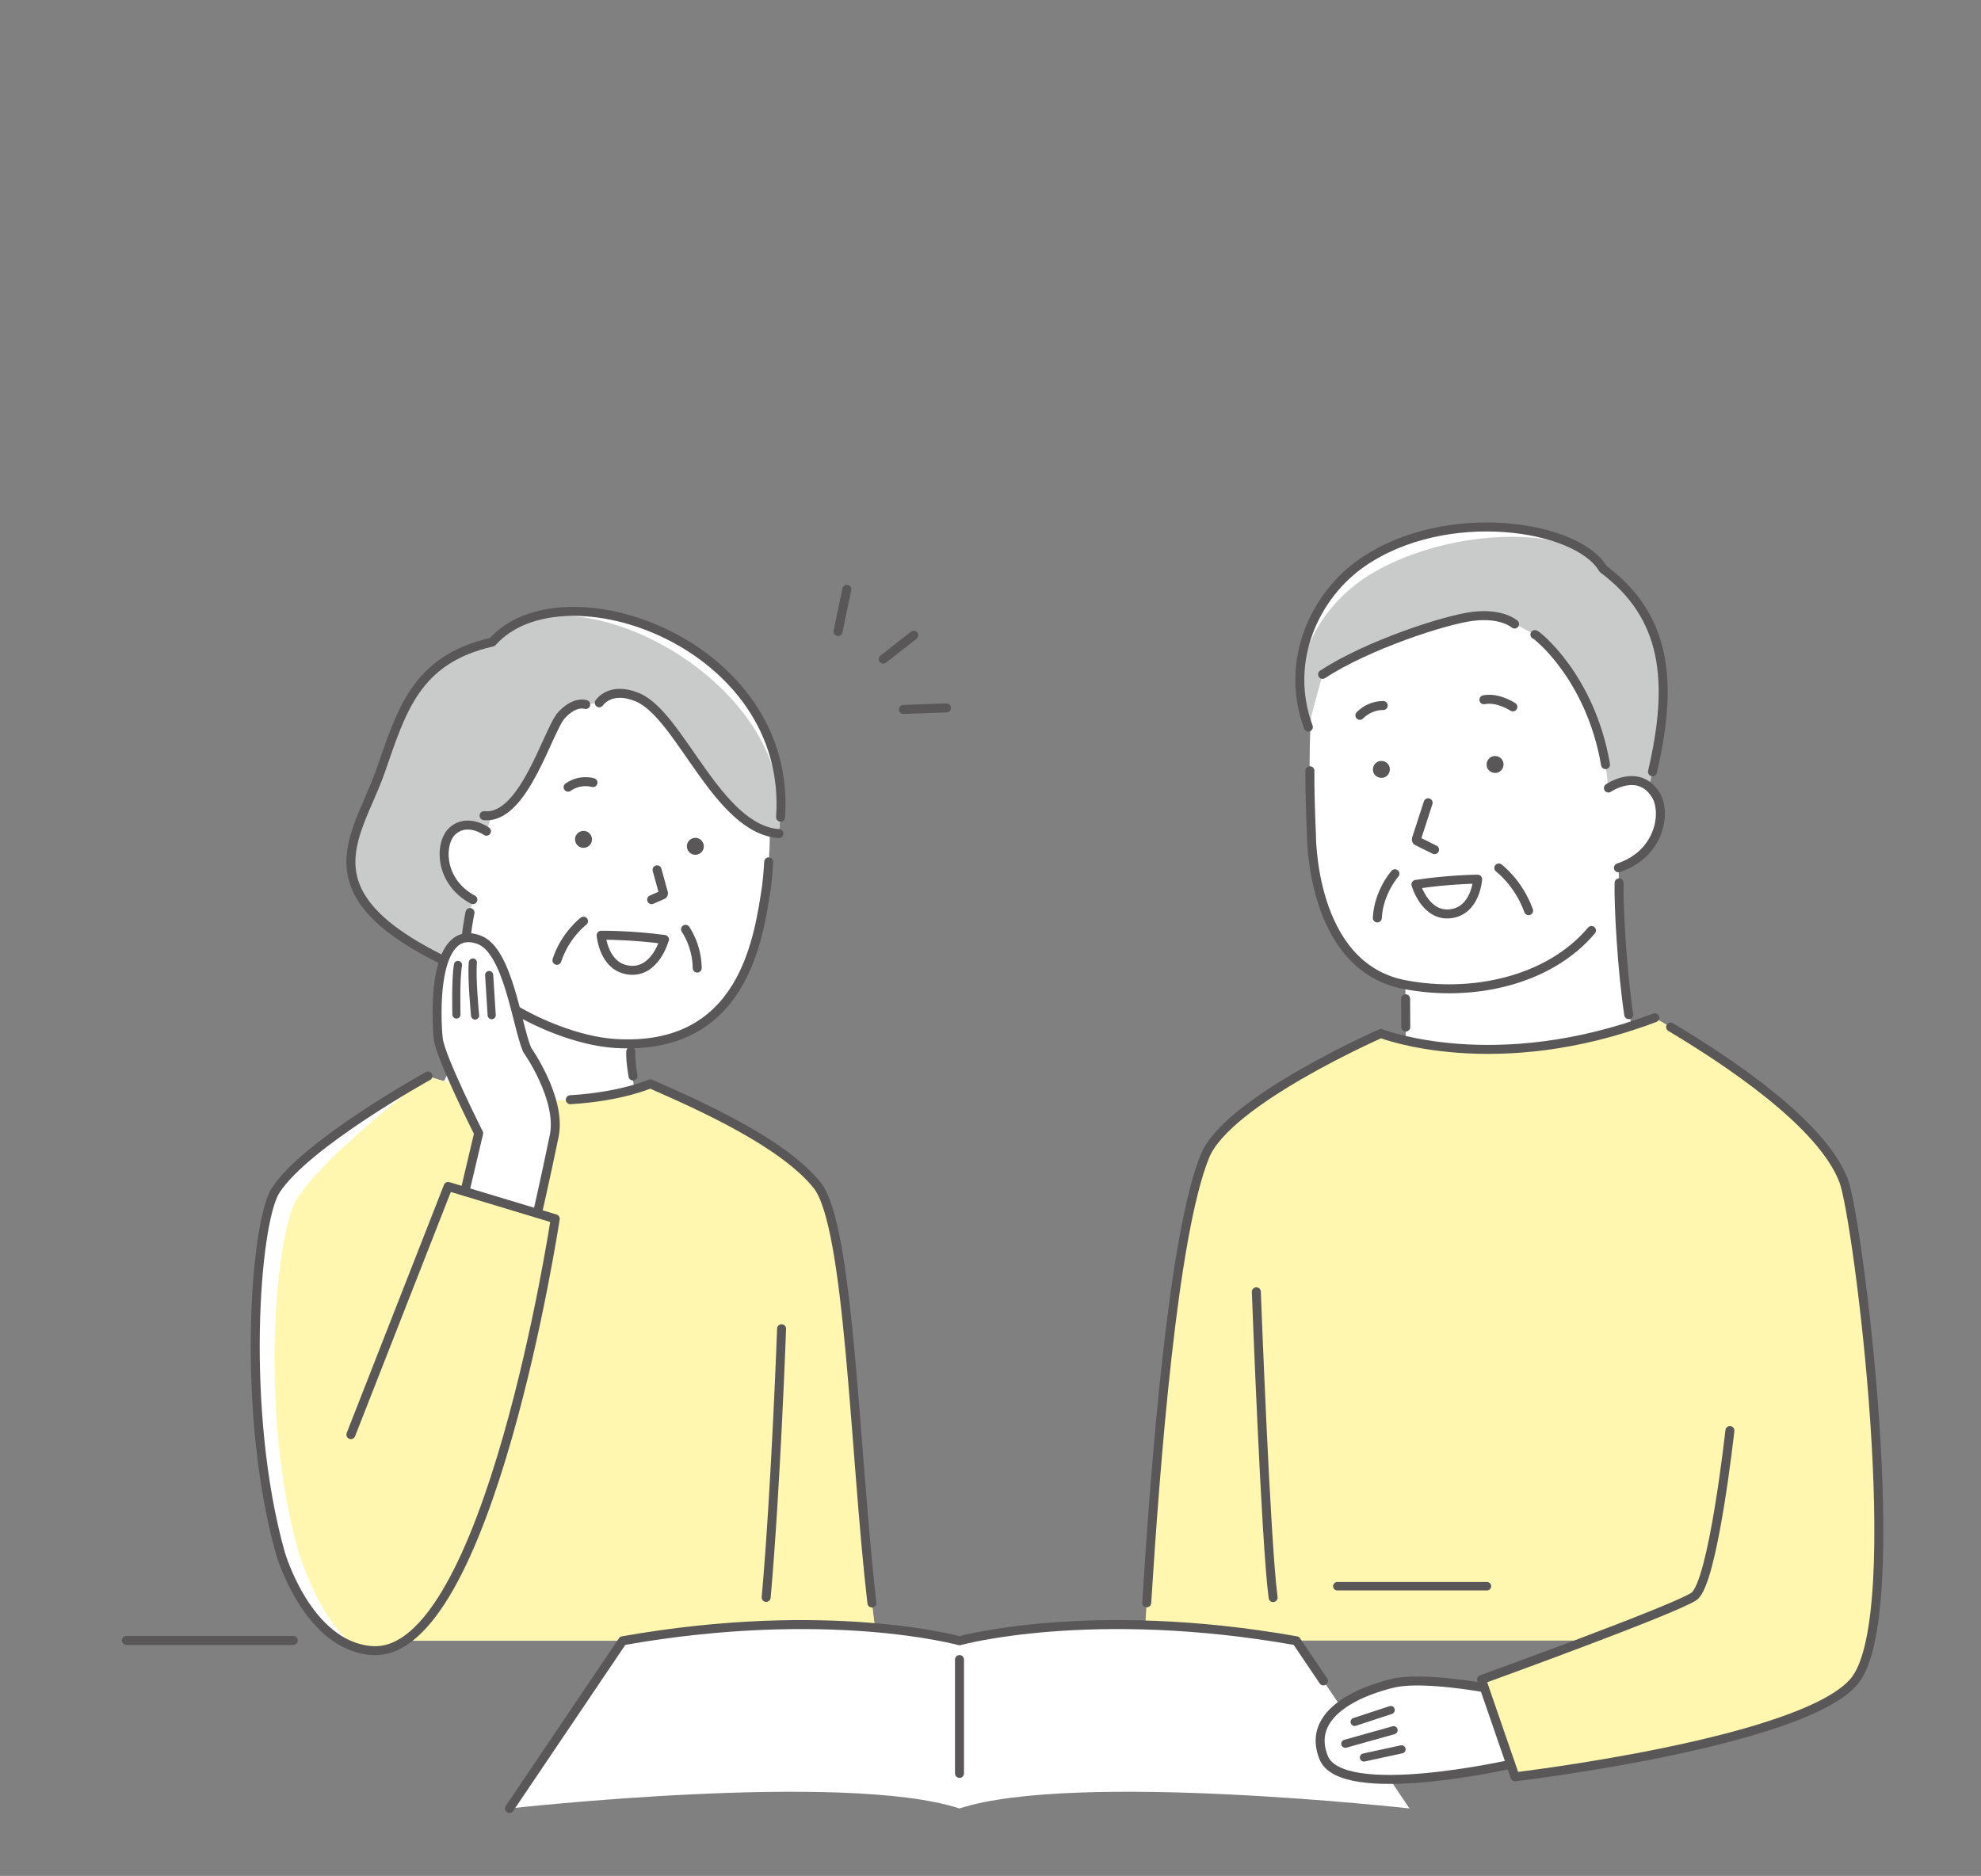 <?xml version="1.0" encoding="UTF-8"?><svg id="_レイヤー_2" xmlns="http://www.w3.org/2000/svg" width="116.92" height="110.74" xmlns:xlink="http://www.w3.org/1999/xlink" viewBox="0 0 116.92 110.74"><rect x="0" y="0" width="116.92" height="110.74" fill="#808080" stroke="none"/><defs><style>.cls-1{fill:#c9caca;}.cls-2{fill:#595757;}.cls-3{stroke-width:.48px;}.cls-3,.cls-4,.cls-5,.cls-6,.cls-7{fill:none;}.cls-3,.cls-5,.cls-6,.cls-7{stroke:#595757;stroke-linecap:round;stroke-linejoin:round;}.cls-8{fill:#fff;}.cls-5{stroke-width:.5px;}.cls-9{fill:#fff7af;}.cls-6{stroke-width:.42px;}.cls-7{stroke-width:.53px;}.cls-10{clip-path:url(#clippath);}</style><clipPath id="clippath"><rect class="cls-4" width="116.92" height="110.74"/></clipPath></defs><g id="_レイヤー_2-2"><g class="cls-10"><line class="cls-5" x1="28.33" y1="93.64" x2="35.2" y2="93.64"/><path class="cls-8" d="M45.25,52.29c-.46,3-1.41,9.99-8.95,9.32-2.17-.19-4.72-1.23-6.23-2.2,0,0-2.67-1.66-3.9-3.17-1.24-1.51-2.43-5.66-1.47-9.61.97-3.95,5.46-8.15,11.22-7.64,5.76.51,7.99,4.67,9.21,7.62.6,1.45.13,5.68.13,5.68"/><path class="cls-8" d="M25.4,64.98c1.98-2.06,2.28-7.29,2.28-7.29l-.09-.9,9.55,1.32.09,3.97s.03,3.47,1.15,4.4l-6.22,6.24-6.76-7.74Z"/><path class="cls-7" d="M38.78,51.35l.38,1.38s0,.07-.04.09l-.66.29"/><path class="cls-7" d="M35,46.2s-.74-.24-1.47.27"/><path class="cls-7" d="M37.23,62.07s-.05.37.13,1.45"/><path class="cls-7" d="M39.22,55.46c-1.99-.27-3.74-.25-3.74-.25,0,0,.14,1.89,1.65,2.06,1.56.18,2.08-1.81,2.08-1.81Z"/><path class="cls-7" d="M45.37,50.88c-.05.81-.12,1.4-.12,1.4-.46,3-1.3,9.8-8.95,9.32-2.18-.14-4.72-1.23-6.23-2.2"/><path class="cls-8" d="M29.06,37.91c-4.53,1.03-5.35,4.04-6.62,7.67-1.39,3.96-4.87,7.43,5.14,11.77-.4-1.33.33-4.23.33-4.23-2.02-1.09-1.97-3.34-1.22-4.04.88-.82,2.02,0,2.02,0l.32-.96c2.08-.41,3.37-5.1,4.11-5.91.8-.87,1.43-.63,1.43-.63l.79-.09s.64-1,2.25-.33c2.52,1.05,4.71,7.79,8.34,8.05,1.69-10.95-12.62-16.14-16.89-11.31"/><path class="cls-1" d="M29.06,37.91c-4.53,1.03-5.35,4.04-6.62,7.67-1.39,3.96-4.87,7.43,5.14,11.77-.4-1.33.33-4.23.33-4.23-2.02-1.09-1.97-3.34-1.22-4.04.88-.82,2.02,0,2.02,0l.32-.96c2.08-.41,3.37-5.1,4.11-5.91.8-.87,1.43-.63,1.43-.63l.79-.09s.64-1,2.25-.33c2.52,1.05,4.71,7.79,8.34,8.05,1.38-8.98-12.62-16.14-16.89-11.31"/><path class="cls-7" d="M34.44,54.38s-1.09.82-1.57,2.31"/><path class="cls-7" d="M40.46,54.86s.68.95.69,2.29"/><path class="cls-6" d="M26.66,62.81c.61-1.63.87-3.5.97-4.47"/><path class="cls-7" d="M27.91,53.11c-2.02-1.09-1.97-3.34-1.22-4.04.88-.82,2.02,0,2.02,0"/><path class="cls-7" d="M46.07,48.24c.72-10.28-12.86-15.02-17.01-10.34-4.53,1.03-5.35,4.04-6.62,7.67-1.39,3.96-4.87,7.43,5.14,11.77-.27-.9-.03-2.52.16-3.47"/><path class="cls-7" d="M35.37,41.49s.64-1,2.25-.33c2.53,1.05,4.71,7.79,8.35,8.05"/><path class="cls-7" d="M28.57,48.15c2.35.26,3.77-5.06,4.57-5.93.8-.87,1.43-.63,1.43-.63"/><path class="cls-2" d="M40.54,49.92c-.02.28.19.52.46.54.28.02.52-.19.54-.46s-.19-.52-.46-.54c-.28-.02-.52.19-.54.46"/><path class="cls-2" d="M33.94,49.51c-.02.28.19.52.46.54.28.02.52-.19.54-.46s-.19-.52-.46-.54c-.28-.02-.52.19-.54.46"/><path class="cls-8" d="M51.75,96.84c-1.29-8.62-1.43-24.25-3.52-26.86-2.03-2.53-6.98-4.73-9.85-5.99,0,0-1.85.82-5.14.96-3.29.13-7.98-1.41-7.98-1.41,0,0-7.23,3.99-8.99,6.75-1.24,1.91-2.05,13.12.28,21.42,0,0,1.58,5.48,5.4,5.75.69.05,1.35-.17,1.98-.6h27.82Z"/><path class="cls-9" d="M51.75,96.84c-1.29-8.62-1.43-24.25-3.52-26.86-2.03-2.53-6.98-4.73-9.85-5.99,0,0-1.85.82-5.14.96-3.29.13-7.98-1.41-7.98-1.41,0,0-5.97,4.48-7.73,7.23-1.24,1.91-2.26,12.49.07,20.78,0,0,1.71,5.7,4.35,5.9.69.05,1.35-.17,1.98-.6h27.82Z"/><path class="cls-7" d="M46.13,78.44s-.34,9.46-.91,15.86"/><path class="cls-8" d="M27.44,70.33l.81-3.43s-2.25-4.47-2.38-5.56c-.13-1.09-.41-6.91,2.41-5.86,1.71.64,2.22,5.04,2.83,6.49,0,0,2.05,2.89,1.6,5.09-.58,2.79-.99,4.56-.99,4.56l-4.27-1.28Z"/><path class="cls-3" d="M26.94,59.89s-.06-2.06.09-2.93"/><path class="cls-3" d="M28.04,59.95s-.22-2.26-.13-3.13"/><line class="cls-3" x1="29.02" y1="59.93" x2="28.87" y2="57.56"/><path class="cls-7" d="M27.44,70.33l.81-3.43s-2.25-4.47-2.38-5.56c-.13-1.09-.41-6.91,2.41-5.86,1.71.64,2.22,5.04,2.83,6.49,0,0,2.05,2.89,1.6,5.09-.58,2.79-.99,4.56-.99,4.56"/><path class="cls-7" d="M33.66,64.92c3.03-.18,4.72-.94,4.72-.94,2.87,1.26,7.82,3.46,9.85,5.99,1.92,2.4,2.2,15.81,3.23,24.66"/><path class="cls-7" d="M20.71,84.69l5.74-14.65,6.32,1.91s-3.93,25.98-10.82,25.49c-3.82-.27-5.4-5.75-5.4-5.75-2.33-8.29-1.52-19.51-.28-21.42,1.77-2.76,8.99-6.75,8.99-6.75"/><path class="cls-8" d="M88.86,69.35l-5.88-6.51-.03-4.32-.41-7.5,13-.94v2.03c-.04,1.73.29,7.16.99,9.37l-7.68,7.86Z"/><path class="cls-9" d="M108.82,69.72c-1.4-3.74-8.05-7.83-11.16-9.64-9.43,3.57-16.17.93-16.17.93,0,0-9.04,3.96-10.38,7.24-2.08,5.11-3.12,20.87-3.57,28.6h26.12c-3.13,1.18-6.23,2.31-6.23,2.31l1.98,5.74s17.02-2.01,20.03-5.65c3.19-3.86.21-27.28-.63-29.52"/><path class="cls-8" d="M56.63,106.76c6.79-2.22,26.56,0,26.56,0l-6.68-9.9c-12.14-2.15-19.88,0-19.88,0,0,0-7.74-2.15-19.88,0l-6.68,9.9s19.77-2.22,26.56,0"/><path class="cls-7" d="M78.11,99.23l-1.6-2.37c-12.14-2.15-19.88,0-19.88,0,0,0-7.74-2.15-19.88,0l-6.68,9.9"/><line class="cls-7" x1="56.63" y1="104.69" x2="56.63" y2="97.97"/><path class="cls-8" d="M93.93,54.93c-2.52,2.99-6.37,3.78-10.77,3.23-5.84-.73-5.77-9.01-5.77-9.01,0,0-.33-6.21.24-9.13.57-2.92,3.92-6.15,8.71-6.41,4.79-.26,8.97,2.76,9.84,8.51.33,2.21-.19,6.01-.49,7.44-.28,1.36-.15,3.46-1.76,5.37"/><path class="cls-7" d="M84.29,47.39l-.69,2.13c-.02.06,0,.12.06.14l1.01.5"/><path class="cls-7" d="M80.26,42.23c.39-.4.93-.59,1.38-.58"/><path class="cls-7" d="M89.29,41.73s-.88-.59-1.71-.42"/><path class="cls-8" d="M94.93,46.52s1.77-1.22,2.79.4c.63.99.3,3.48-2.2,4.31l-1.22.47.62-5.18Z"/><line class="cls-7" x1="82.97" y1="60.63" x2="82.96" y2="58.96"/><path class="cls-7" d="M95.56,52.12c-.04,1.3.18,5.24.57,7.78"/><path class="cls-7" d="M88.46,51.24s1.16.86,1.76,2.52"/><path class="cls-7" d="M82.33,51.58s-.96,1.07-1.04,2.61"/><path class="cls-7" d="M83.57,52.21c1.94-.3,3.64-.31,3.64-.31,0,0-.1,1.84-1.58,2.04-1.52.2-2.06-1.73-2.06-1.73Z"/><path class="cls-7" d="M93.93,54.93c-2.52,2.99-7.08,3.96-11.05,3.19-5.6-1.09-5.48-8.96-5.48-8.96,0,0-.09-1.66-.09-3.66"/><path class="cls-8" d="M97.31,46.44c1.51-5.8,1.25-9.91-2.7-12.86-1.5-2.58-9.26-3.79-14.22-.36-2.72,1.88-4.63,5.74-3.17,9.7l.84-3.12c2.64-1.73,7.26-3.24,8.9-3.43,1.71-.2,2.43.46,2.43.46l1.19.62c.11,0,3.85,2.97,4.34,9.06,0,0,1.35-.93,2.38-.08"/><path class="cls-1" d="M97.31,46.44c1.51-5.8,1.25-9.91-2.7-12.86-1.5-2.58-8.81-2.53-13.54.21-2.86,1.66-5.31,5.17-3.85,9.13l.84-3.12c2.64-1.73,7.26-3.24,8.9-3.43,1.71-.2,2.43.46,2.43.46l1.19.62c.11,0,3.85,2.97,4.34,9.06,0,0,1.35-.93,2.38-.08"/><path class="cls-7" d="M97.53,45.56c1.25-5.34.83-9.18-2.92-11.98-1.5-2.58-9.27-3.79-14.22-.36-2.72,1.88-4.63,5.75-3.17,9.7"/><path class="cls-7" d="M90.59,37.46c.1,0,3.29,2.52,4.17,7.68"/><path class="cls-7" d="M78.06,39.81c2.64-1.73,7.26-3.24,8.9-3.43,1.71-.2,2.43.46,2.43.46"/><path class="cls-7" d="M94.93,46.52s1.77-1.22,2.79.4c.63.99.3,3.48-2.2,4.31"/><path class="cls-2" d="M87.74,45.14c0,.28.23.49.51.49.28,0,.49-.23.49-.51s-.23-.49-.51-.49c-.27,0-.49.23-.49.51"/><path class="cls-2" d="M81.03,45.43c0,.28.23.49.51.49.28,0,.49-.23.49-.51s-.23-.49-.51-.49c-.27,0-.49.23-.49.51"/><path class="cls-8" d="M89.16,104.15s-9.98,2.26-11.04-.4c-1.33-3.34,4.27-4.42,4.27-4.42,1.73-.33,5.2.3,5.2.3l1.56,4.52Z"/><path class="cls-7" d="M74.15,76.26s.55,14.73.99,18.05"/><path class="cls-7" d="M97.67,60.08c-9.43,3.57-16.17.93-16.17.93,0,0-9.04,3.96-10.38,7.23-1.9,4.66-2.92,18.17-3.44,26.38"/><path class="cls-7" d="M102.1,84.45s-.99,9.01-2.12,9.79c-1.13.78-12.54,4.91-12.54,4.91l1.98,5.74s17.01-2.01,20.03-5.65c3.19-3.86.21-27.28-.63-29.52-1.28-3.4-6.88-7.09-10.22-9.09"/><line class="cls-3" x1="79.95" y1="101.65" x2="82.08" y2="100.95"/><line class="cls-3" x1="79.4" y1="102.94" x2="82.25" y2="102.14"/><line class="cls-3" x1="80.5" y1="103.75" x2="82.72" y2="103.27"/><path class="cls-7" d="M89.16,104.15s-9.98,2.26-11.04-.4c-1.33-3.34,4.27-4.42,4.27-4.42,1.73-.33,5.2.3,5.2.3"/><line class="cls-7" x1="55.86" y1="41.79" x2="53.32" y2="41.88"/><line class="cls-7" x1="49.46" y1="37.28" x2="49.98" y2="34.79"/><line class="cls-7" x1="53.93" y1="37.5" x2="52.13" y2="38.91"/><line class="cls-7" x1="7.46" y1="96.84" x2="17.31" y2="96.84"/><line class="cls-5" x1="78.93" y1="93.64" x2="87.76" y2="93.64"/></g></g></svg>